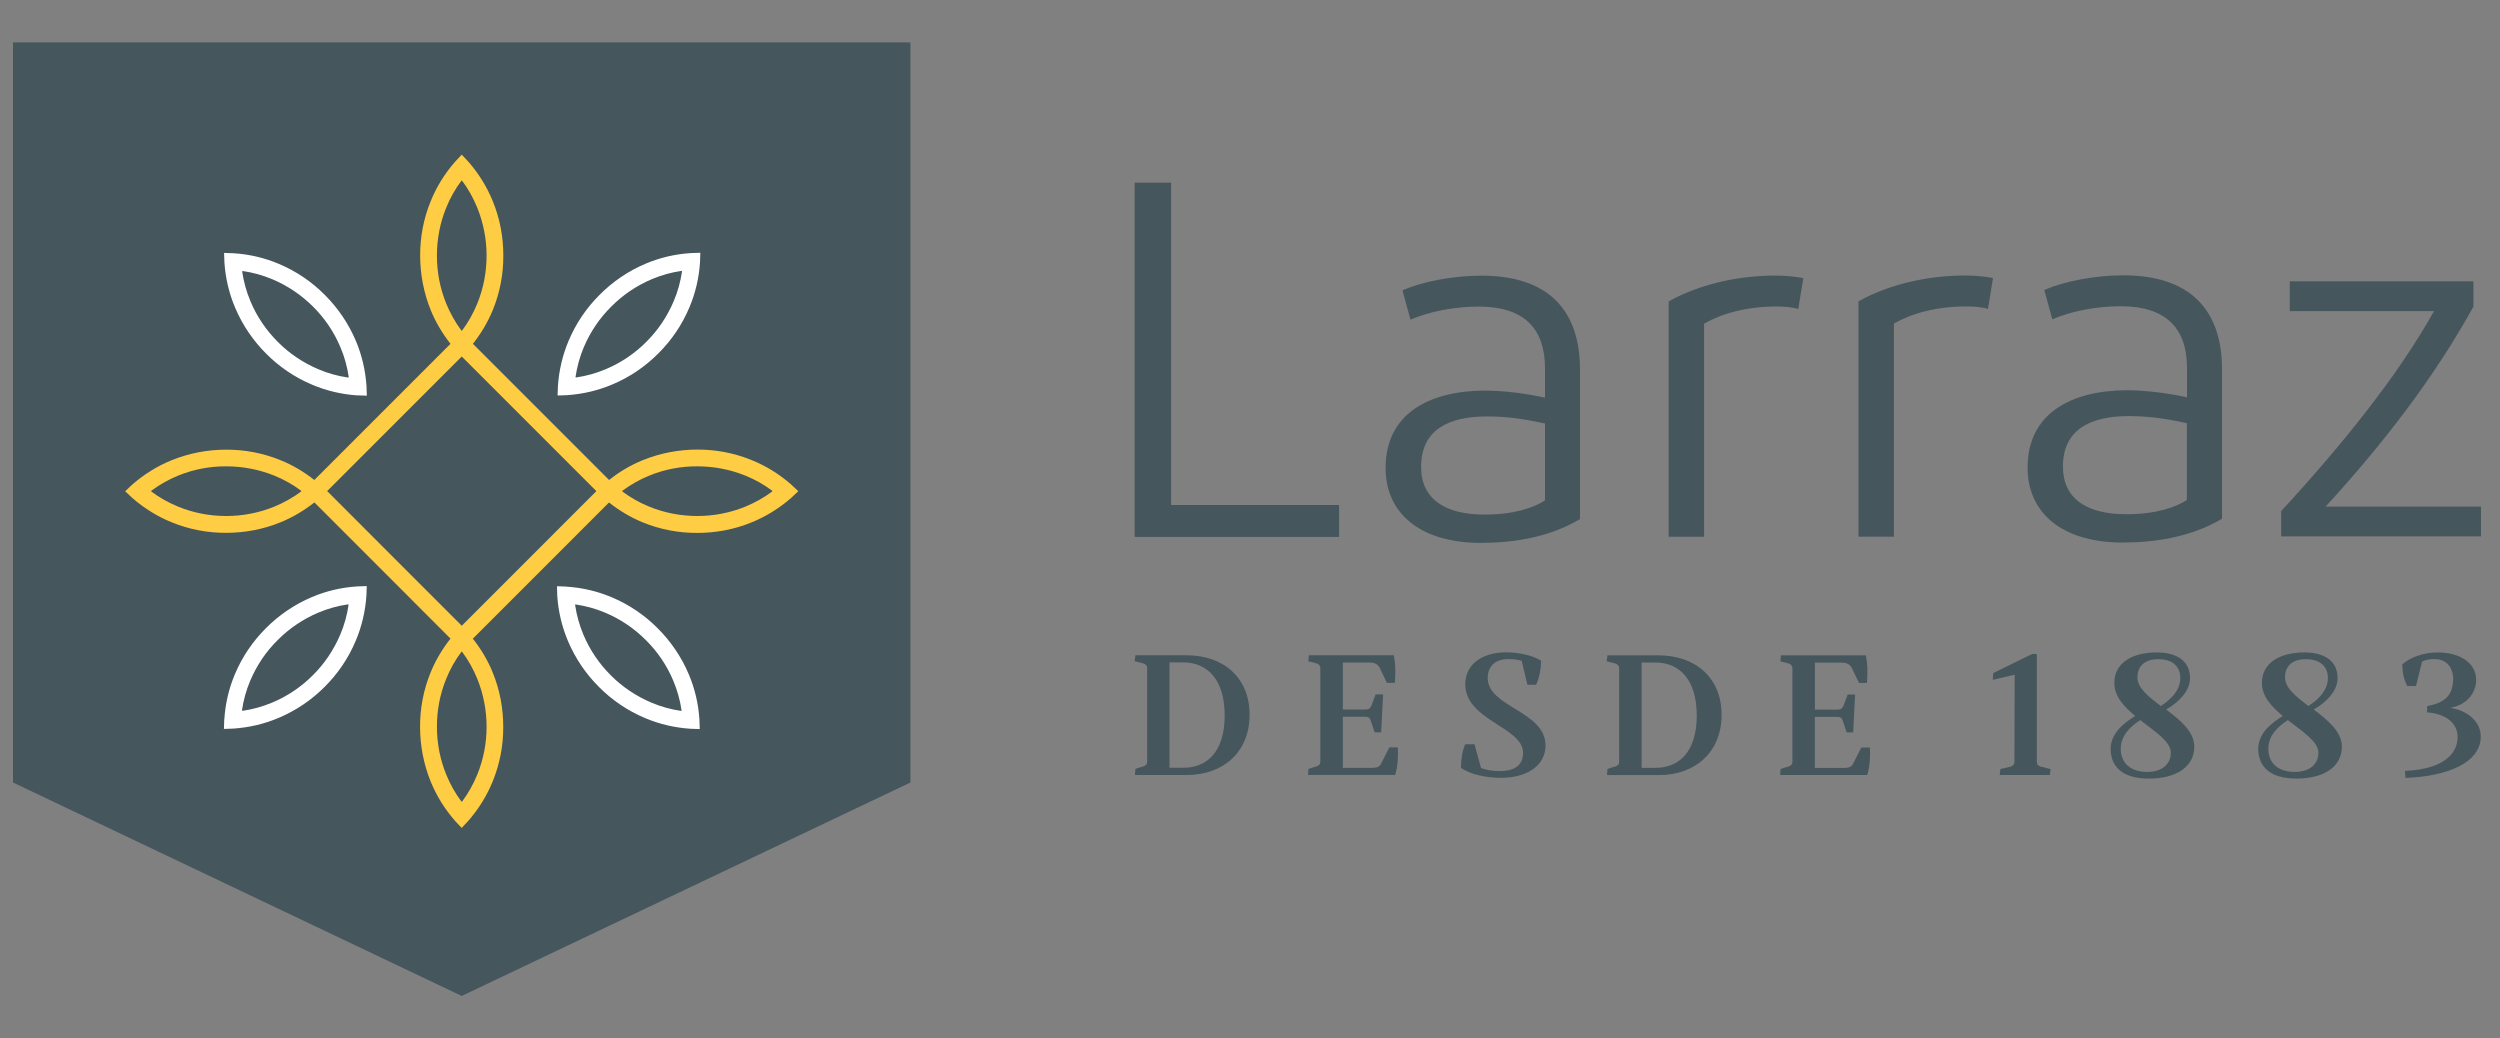 <?xml version="1.0" encoding="UTF-8"?><svg id="Capa_1" xmlns="http://www.w3.org/2000/svg" viewBox="0 0 300 124.59"><rect x="0" y="0" width="300" height="124.59" fill="#808080" stroke="none"/><defs><style>.cls-1{fill:#fff;}.cls-2{fill:#ffcd44;}.cls-3{fill:#45565d;}</style></defs><path class="cls-3" d="M55.4,119.51L1.56,93.9V5.09H109.25V93.9l-53.84,25.61Zm233.18-27c5.12-.23,6.36-2.42,6.33-4.09,0-1.5-1.19-2.74-3.67-2.94l.03-.75c2.37-.46,3.03-1.44,3.12-3.22,0-.83-.35-2.42-2.28-2.42-.72,0-1.16,.14-1.47,.32l-.72,2.91h-1.04c-.44-.78-.58-1.67-.61-2.59,.95-.87,2.63-1.44,4.25-1.44,2.6,0,4.62,1.21,4.62,3.31,0,1.35-.93,2.97-3.12,3.34,2.17,.32,3.67,1.73,3.67,3.43,0,3.11-3.87,4.78-9.02,4.98l-.09-.83Zm-9.23-11.11c0-1.38-.87-2.3-2.66-2.3-1.62,0-2.49,.84-2.49,2.19,0,1.27,1.33,2.3,2.8,3.43,1.33-.84,2.34-1.96,2.34-3.31m-7.14,8.46c0,1.67,1.15,2.76,3.18,2.76,1.79,0,2.83-.95,2.83-2.3s-1.91-2.54-3.67-3.92c-1.27,.83-2.34,1.9-2.34,3.45m8.82-.23c0,2.19-1.88,3.8-5.46,3.8-3.15,0-4.57-1.44-4.57-3.57,0-1.7,1.33-2.97,2.95-3.94-1.36-1.12-2.51-2.36-2.51-3.97,0-2.42,2.17-3.66,5.09-3.66,2.31,0,3.99,.95,3.99,3.08,0,1.56-1.36,2.91-2.86,3.77,1.67,1.27,3.38,2.65,3.38,4.49m-19.39-8.23c0-1.38-.87-2.3-2.66-2.3-1.62,0-2.49,.84-2.49,2.19,0,1.27,1.33,2.3,2.8,3.43,1.33-.84,2.34-1.96,2.34-3.31m-7.14,8.46c0,1.67,1.15,2.76,3.18,2.76,1.79,0,2.83-.95,2.83-2.3s-1.91-2.54-3.67-3.92c-1.27,.83-2.34,1.9-2.34,3.45m8.82-.23c0,2.19-1.88,3.8-5.46,3.8-3.15,0-4.57-1.44-4.57-3.57,0-1.7,1.33-2.97,2.95-3.94-1.36-1.12-2.51-2.36-2.51-3.97,0-2.42,2.17-3.66,5.09-3.66,2.31,0,3.99,.95,3.99,3.08,0,1.56-1.36,2.91-2.86,3.77,1.68,1.27,3.38,2.65,3.38,4.49m-17.35,3.37h-6.01l.09-.72,.9-.2c.46-.09,.78-.23,.78-.66l.03-10.45-2.63,.61,.06-.81,4.68-2.3h.55v12.96c0,.43,.29,.55,.78,.63l.87,.23-.09,.72Zm-21.58-3.31c.06,1.24-.03,2.36-.32,3.31h-10.46l.06-.72,.61-.2c.46-.11,.81-.23,.81-.66v-11.2c0-.46-.32-.58-.75-.69l-.69-.17,.06-.72h10.2c.2,1.01,.23,2.13,.12,3.31h-.95l-.87-1.81c-.26-.49-.72-.63-1.24-.63h-3.18v5.64h2.75c.35,0,.55-.14,.69-.49l.49-1.32h.89l-.23,4.55h-.78l-.49-1.47c-.09-.29-.29-.4-.61-.4h-2.72v6.13h3.5c.58,0,.93-.12,1.1-.52l.98-1.93h1.04Zm-27.4-10.19v12.64h1.68c2.78,0,4.94-1.87,4.94-6.28s-2.17-6.36-4.94-6.36h-1.68Zm-4.11,12.78l.61-.2c.46-.11,.81-.23,.81-.66v-11.2c0-.46-.32-.58-.78-.69l-.72-.17,.09-.72h6.13c4.36,0,7.57,2.62,7.57,7.14s-3.21,7.23-7.51,7.23h-6.24l.06-.72Zm-15.94-2.97l.78,2.85c.52,.2,1.24,.37,2.22,.37,2.37,0,2.83-1.18,2.83-2.19,0-3.11-6.94-3.88-6.94-8.23,0-2.42,2.08-3.83,4.89-3.83,1.53,0,3.24,.37,4.22,1.01-.03,1.01-.2,1.99-.61,2.88h-1.04l-.69-2.88c-.37-.11-.98-.2-1.59-.2-2,0-2.49,1.32-2.49,2.25,0,3.54,6.94,3.97,6.94,8.12,0,2.47-2.31,3.88-5.35,3.88-1.73,0-3.7-.4-4.8-1.21,.03-1.12,.17-2.07,.52-2.82h1.1Zm-9.2,.37c.06,1.24-.03,2.36-.32,3.31h-10.46l.06-.72,.61-.2c.46-.11,.81-.23,.81-.66v-11.2c0-.46-.32-.58-.75-.69l-.69-.17,.06-.72h10.2c.2,1.01,.23,2.13,.12,3.31h-.95l-.87-1.81c-.26-.49-.72-.63-1.24-.63h-3.18v5.64h2.75c.35,0,.55-.14,.69-.49l.49-1.32h.9l-.23,4.55h-.78l-.49-1.47c-.09-.29-.29-.4-.61-.4h-2.72v6.13h3.5c.58,0,.92-.12,1.1-.52l.98-1.93h1.04Zm-27.4-10.19v12.64h1.68c2.78,0,4.94-1.87,4.94-6.28s-2.17-6.36-4.94-6.36h-1.68Zm-4.1,12.78l.61-.2c.46-.11,.81-.23,.81-.66v-11.2c0-.46-.32-.58-.78-.69l-.72-.17,.09-.72h6.13c4.37,0,7.57,2.62,7.57,7.14s-3.21,7.23-7.52,7.23h-6.24l.06-.72Zm-.08-70.35h4.37V60.6h20.16v3.83h-24.53V21.92Zm41.96,39.83c3.64,0,5.96-.85,7.28-1.7v-9.23c-2-.42-4.17-.85-6.92-.85-4.55,0-7.95,1.52-7.95,6.07,0,3.83,2.87,5.71,7.6,5.71m-.36,3.4c-7.54,0-11.5-3.7-11.5-8.99,0-6.56,5.28-9.23,11.79-9.29,2.49,0,5.16,.37,7.34,.85v-3.52c0-4.68-2.41-7.41-7.95-7.41-2.97,0-5.95,.6-8.19,1.57l-.97-3.52c2.36-1.03,6.01-1.76,9.48-1.76,7.9,0,11.83,4.01,11.83,11.29v17.92c-2.67,1.58-6.43,2.85-11.83,2.85m38.01-28.06c-.79-.24-1.82-.3-2.55-.3-3.7,0-6.63,.85-8.74,2.06v25.57h-4.25v-28.24c3.22-1.82,7.83-3.1,12.76-3.1,1.32,0,2.35,.12,3.4,.3l-.61,3.7m22.77,0c-.79-.24-1.82-.3-2.55-.3-3.7,0-6.63,.85-8.74,2.06v25.57h-4.25v-28.24c3.22-1.82,7.84-3.1,12.76-3.1,1.32,0,2.36,.12,3.38,.3l-.6,3.7m16.58,24.65c3.64,0,5.94-.85,7.28-1.7v-9.23c-2-.42-4.19-.85-6.92-.85-4.55,0-7.95,1.52-7.95,6.07,0,3.83,2.85,5.71,7.6,5.71m-.37,3.4c-7.52,0-11.47-3.7-11.47-8.99,0-6.56,5.28-9.23,11.79-9.29,2.47,0,5.14,.37,7.34,.85v-3.52c0-4.68-2.43-7.41-7.95-7.41-2.99,0-5.96,.6-8.21,1.57l-.97-3.52c2.37-1.03,6.01-1.76,9.48-1.76,7.89,0,11.85,4.01,11.85,11.29v17.92c-2.67,1.58-6.45,2.85-11.85,2.85m42.93-.73h-23.98v-3.04c7.4-8.02,14.03-16.28,18.34-23.99h-17.31v-3.58h22.04v3.04c-4.61,8.32-10.51,16.09-17.73,23.99h18.64v3.59Z"/><path class="cls-2" d="M92.68,58.97c-1,.74-2.08,1.35-3.22,1.82-1.88,.77-3.84,1.13-5.78,1.13-1.95,0-3.91-.36-5.79-1.13-1.14-.47-2.22-1.07-3.22-1.82,.02-.01,.02-.05,0-.07,1-.74,2.08-1.35,3.22-1.82,1.88-.77,3.84-1.13,5.79-1.12,1.94,0,3.91,.36,5.78,1.12,1.14,.46,2.22,1.07,3.22,1.82-.02,.01-.02,.05,0,.07m-21.12-.03l-16.15,16.15-16.15-16.16,16.15-16.15h0s0,0,0,0l16.15,16.15Zm-16.12-19.26s-.05-.02-.06,0c-.75-1-1.35-2.08-1.82-3.22-.77-1.88-1.13-3.84-1.13-5.79,0-1.95,.36-3.91,1.13-5.78,.46-1.14,1.07-2.22,1.82-3.22,.01,.02,.05,.02,.06,0,.75,1,1.35,2.08,1.82,3.22,.76,1.88,1.13,3.84,1.13,5.78,0,1.95-.36,3.91-1.13,5.79-.47,1.14-1.07,2.22-1.82,3.22m-.06,38.52s.05,.02,.06,0c.75,1,1.35,2.08,1.82,3.22,.76,1.88,1.13,3.84,1.13,5.78,0,1.95-.36,3.91-1.13,5.78-.47,1.14-1.07,2.22-1.82,3.22-.01-.02-.05-.02-.06,0-.75-1-1.35-2.08-1.82-3.22-.77-1.88-1.13-3.84-1.13-5.78,0-1.95,.36-3.91,1.13-5.78,.46-1.14,1.07-2.22,1.82-3.22m-19.23-19.23c-1,.74-2.08,1.35-3.22,1.82-1.88,.77-3.84,1.13-5.79,1.13-1.95,0-3.91-.36-5.78-1.13-1.14-.47-2.22-1.07-3.22-1.82,.02-.01,.02-.05,0-.07,1-.74,2.08-1.35,3.22-1.82,1.88-.77,3.84-1.13,5.78-1.12,1.95,0,3.91,.36,5.79,1.12,1.14,.46,2.22,1.07,3.22,1.82-.02,.01-.02,.05,0,.07m59.64-.03l-.84-.79c-1.42-1.25-3.01-2.23-4.73-2.93-2.12-.87-4.34-1.28-6.54-1.27-2.2,0-4.42,.41-6.55,1.27-1.45,.59-2.8,1.39-4.04,2.38l-16.34-16.34c.98-1.25,1.79-2.6,2.38-4.04,.87-2.12,1.28-4.34,1.27-6.55,0-2.2-.4-4.42-1.27-6.54-.7-1.71-1.68-3.3-2.93-4.73l-.79-.84-.79,.84c-1.25,1.42-2.23,3.01-2.93,4.73-.87,2.12-1.28,4.34-1.27,6.54,0,2.2,.41,4.42,1.27,6.55,.59,1.44,1.39,2.79,2.37,4.04l-16.34,16.34c-1.24-.98-2.59-1.79-4.04-2.37-2.12-.87-4.34-1.28-6.55-1.27-2.2,0-4.42,.41-6.54,1.27-1.71,.7-3.3,1.68-4.73,2.93l-.84,.79,.84,.79c1.42,1.24,3.01,2.23,4.73,2.93,2.12,.87,4.34,1.28,6.54,1.27,2.2,0,4.42-.4,6.55-1.27,1.45-.59,2.8-1.4,4.05-2.38l16.33,16.34c-.98,1.25-1.79,2.6-2.38,4.05-.87,2.12-1.28,4.34-1.27,6.55,0,2.2,.41,4.42,1.27,6.55,.7,1.71,1.68,3.3,2.93,4.73l.79,.84,.79-.84c1.24-1.42,2.23-3.01,2.93-4.73,.87-2.12,1.28-4.35,1.27-6.55,0-2.2-.4-4.42-1.27-6.55-.59-1.45-1.4-2.8-2.38-4.04l16.34-16.34c1.25,.98,2.6,1.79,4.04,2.38,2.12,.87,4.34,1.28,6.55,1.27,2.2,0,4.42-.4,6.54-1.27,1.71-.7,3.3-1.68,4.73-2.93l.84-.79Z"/><path class="cls-1" d="M69,72.58s.05-.03,.05-.05c1.24,.18,2.43,.51,3.57,.99,1.87,.79,3.51,1.91,4.89,3.3,1.38,1.37,2.51,3.01,3.29,4.88,.48,1.14,.81,2.33,.99,3.57-.02,0-.05,.03-.05,.04-1.24-.18-2.43-.51-3.56-.99-1.87-.79-3.52-1.91-4.89-3.29-1.38-1.38-2.51-3.02-3.29-4.89-.48-1.14-.81-2.33-.99-3.57m-1.02-2.18l-1.15-.04,.03,1.15c.13,1.89,.56,3.71,1.28,5.41,.89,2.11,2.17,3.98,3.73,5.53,1.55,1.56,3.41,2.84,5.53,3.73,1.7,.72,3.52,1.15,5.41,1.28l1.15,.04-.04-1.15c-.12-1.89-.55-3.71-1.27-5.41-.89-2.11-2.17-3.97-3.73-5.53-1.55-1.56-3.41-2.84-5.53-3.73-1.7-.72-3.53-1.15-5.41-1.27m-38.96,14.87c.18-1.24,.51-2.43,.99-3.57,.79-1.87,1.91-3.52,3.3-4.89,1.37-1.38,3.02-2.51,4.89-3.3,1.14-.48,2.33-.81,3.57-.99,0,.02,.03,.05,.05,.05-.18,1.24-.51,2.43-.99,3.56-.79,1.87-1.91,3.52-3.29,4.89-1.37,1.38-3.02,2.51-4.89,3.29-1.14,.48-2.33,.81-3.57,.99,0-.02-.03-.05-.05-.05m-2.13,1.07l-.04,1.15,1.15-.04c1.89-.13,3.71-.56,5.41-1.28,2.11-.89,3.98-2.17,5.53-3.73h0c1.56-1.55,2.84-3.41,3.73-5.53,.72-1.7,1.15-3.53,1.28-5.41l.04-1.15-1.15,.04c-1.89,.12-3.71,.55-5.41,1.27-2.11,.89-3.97,2.17-5.53,3.73-1.56,1.56-2.84,3.41-3.73,5.53-.72,1.7-1.15,3.53-1.27,5.41m14.92-41.05s-.05,.03-.05,.05c-1.24-.18-2.43-.51-3.56-.99-1.87-.79-3.52-1.91-4.89-3.29-1.38-1.38-2.51-3.02-3.29-4.89-.48-1.14-.81-2.33-.99-3.57,.02,0,.05-.03,.05-.05,1.24,.18,2.43,.51,3.57,.99,1.87,.79,3.51,1.91,4.89,3.29,1.38,1.37,2.51,3.02,3.29,4.89,.48,1.13,.81,2.33,.99,3.56m1.02,2.19l1.15,.04-.04-1.15c-.13-1.89-.55-3.71-1.27-5.41-.89-2.11-2.17-3.97-3.73-5.53-1.55-1.56-3.41-2.84-5.53-3.73-1.7-.72-3.52-1.15-5.41-1.27l-1.15-.04,.04,1.15c.13,1.89,.56,3.71,1.28,5.41,.89,2.11,2.17,3.97,3.73,5.53,1.55,1.56,3.41,2.84,5.53,3.73,1.7,.72,3.53,1.15,5.41,1.28m38.96-14.88c-.18,1.24-.51,2.43-.99,3.56-.79,1.87-1.91,3.52-3.29,4.89-1.37,1.38-3.02,2.51-4.89,3.29-1.13,.48-2.33,.81-3.57,.99,0-.02-.03-.05-.04-.05,.18-1.24,.51-2.43,.99-3.57,.79-1.87,1.91-3.51,3.3-4.89,1.37-1.38,3.02-2.51,4.89-3.3,1.14-.48,2.33-.81,3.57-.99,0,.02,.03,.05,.05,.05m2.18-2.22l-1.15,.04c-1.89,.12-3.71,.55-5.41,1.27-2.11,.89-3.97,2.17-5.52,3.73-1.56,1.55-2.84,3.41-3.73,5.53-.72,1.7-1.15,3.53-1.28,5.41l-.04,1.15,1.15-.04c1.88-.13,3.71-.56,5.41-1.28,2.12-.89,3.98-2.17,5.53-3.73,1.56-1.55,2.84-3.41,3.73-5.53,.72-1.7,1.15-3.53,1.27-5.41l.04-1.15Z"/></svg>